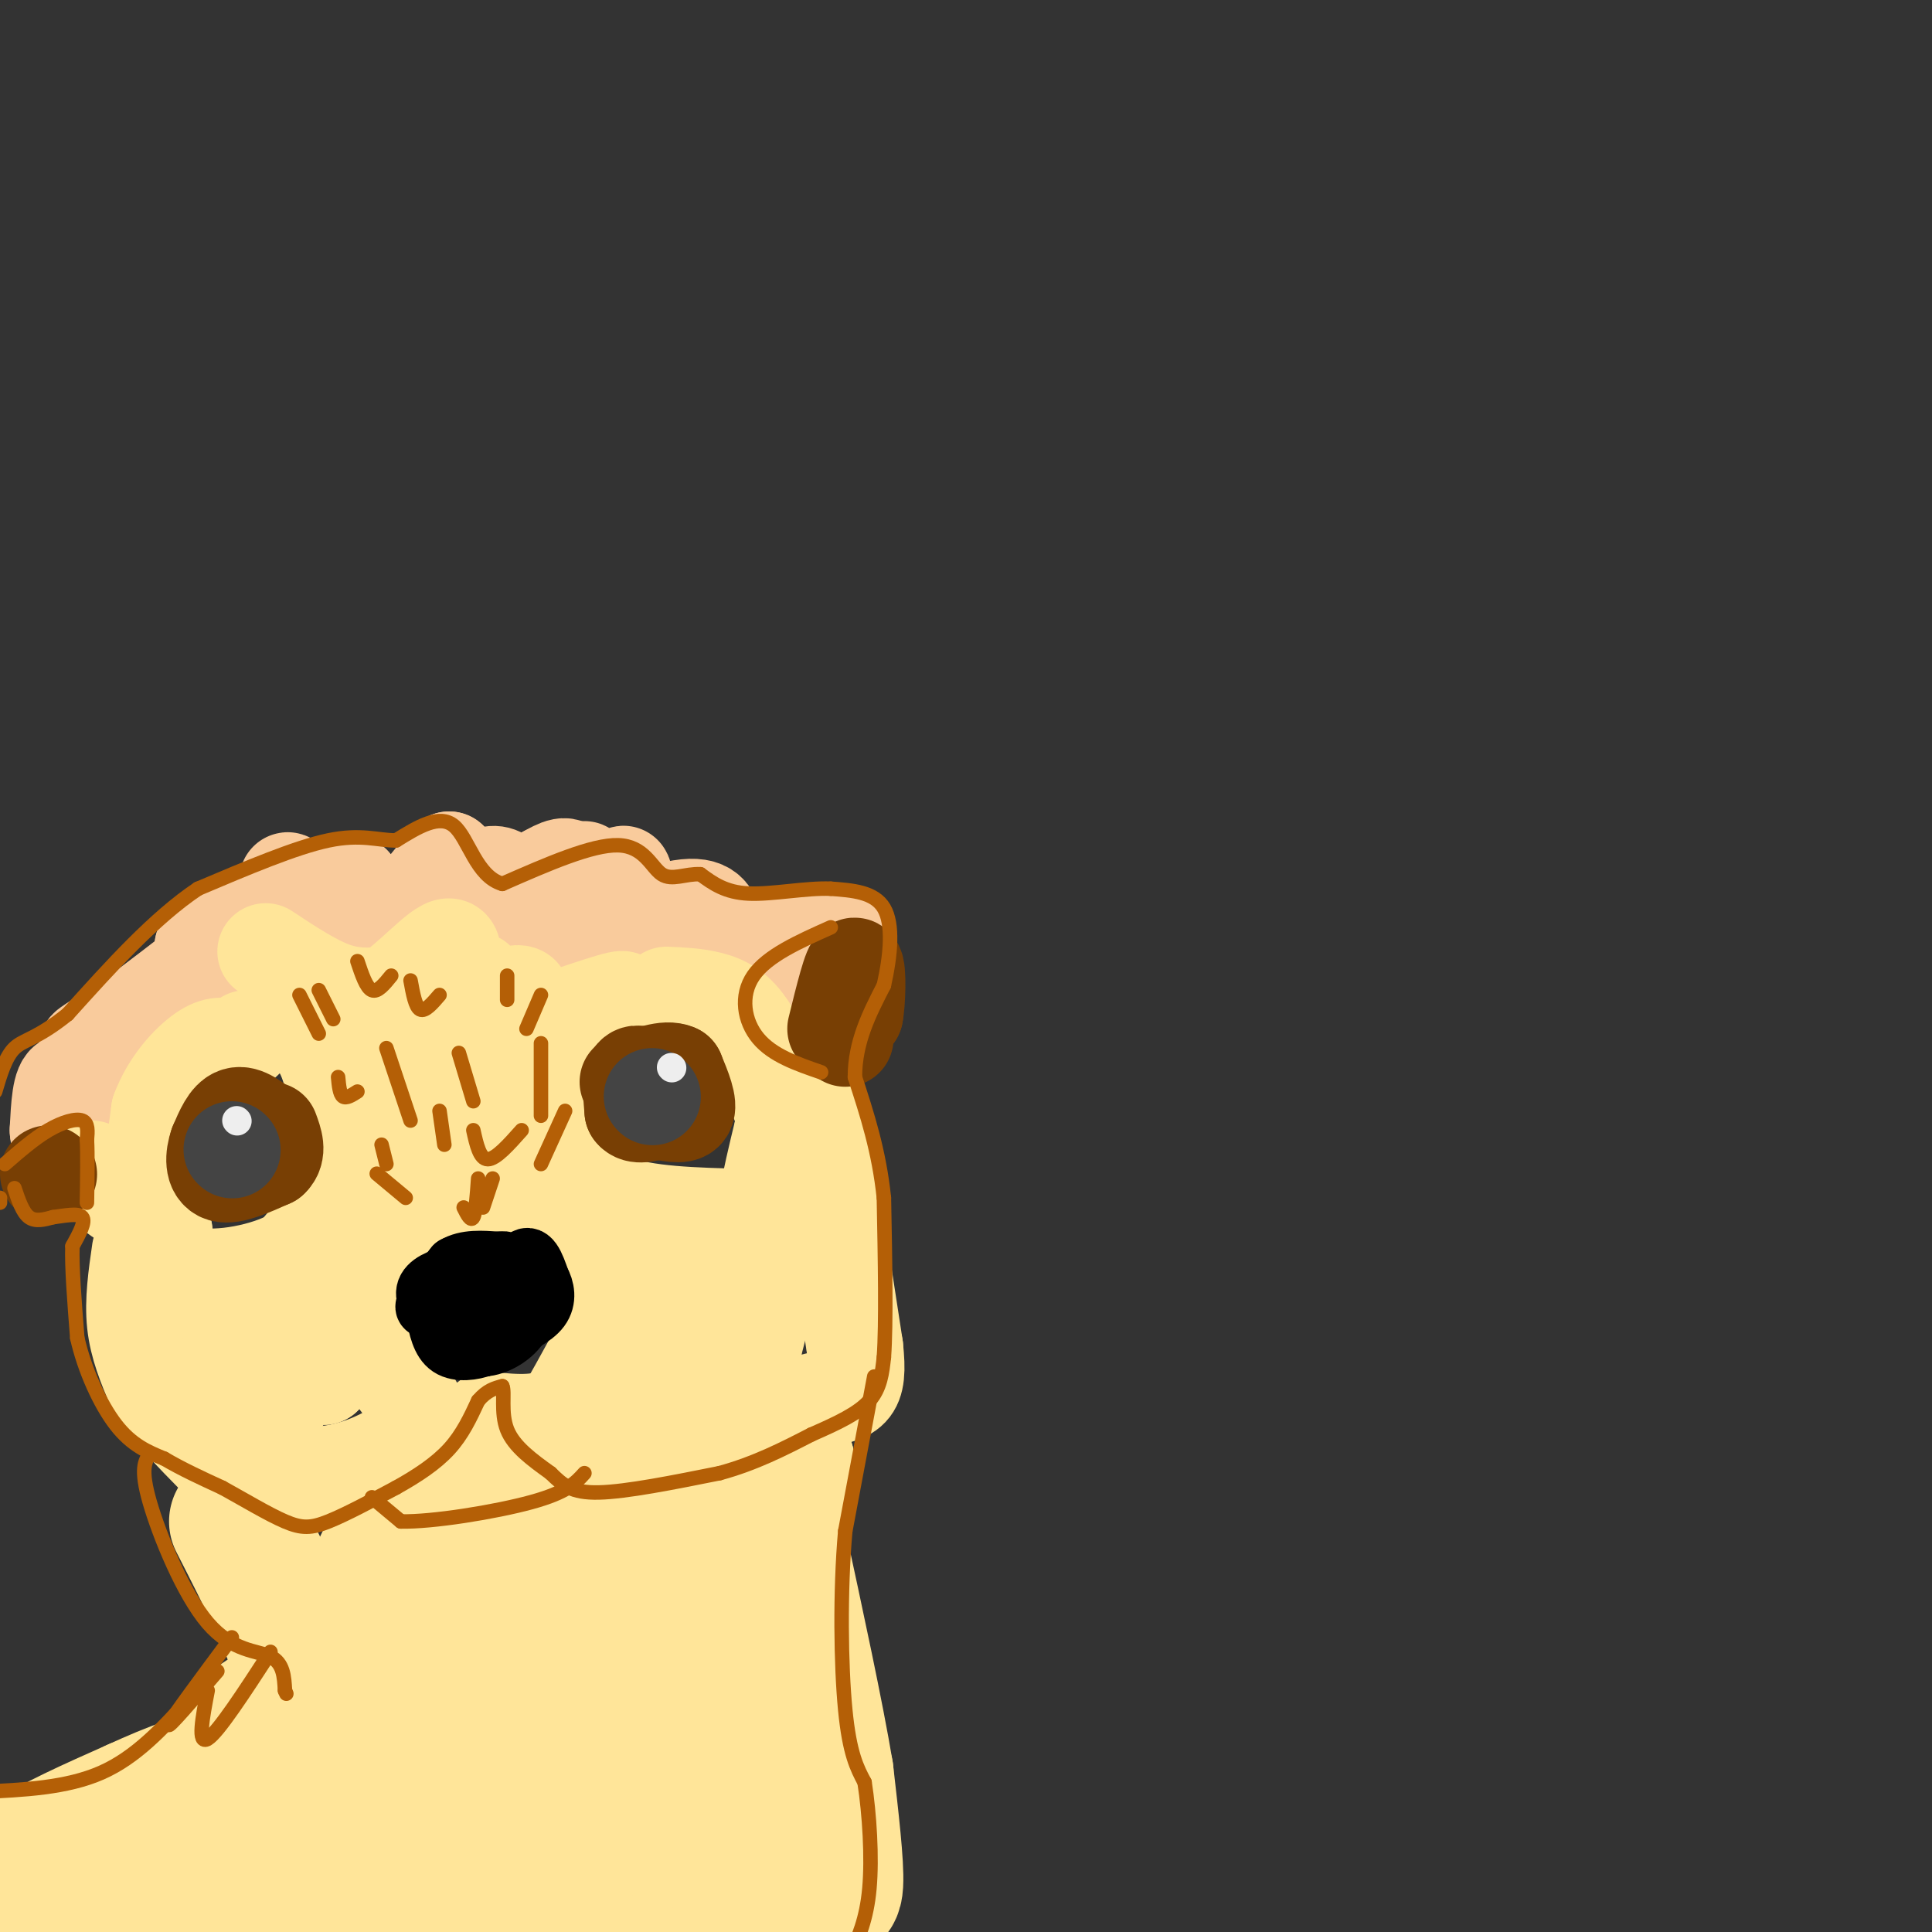 <svg viewBox='0 0 400 400' version='1.1' xmlns='http://www.w3.org/2000/svg' xmlns:xlink='http://www.w3.org/1999/xlink'><rect x="0" y="0" width="400" height="400" fill="#333333" stroke="none"/><g fill='none' stroke='#f9cb9c' stroke-width='20' stroke-linecap='round' stroke-linejoin='round'><path d='M108,183c0.000,0.000 7.000,0.000 7,0'/><path d='M115,183c2.832,-0.809 6.411,-2.830 6,-3c-0.411,-0.170 -4.811,1.511 -5,3c-0.189,1.489 3.834,2.785 7,2c3.166,-0.785 5.476,-3.653 6,-4c0.524,-0.347 -0.738,1.826 -2,4'/><path d='M127,185c-0.274,1.971 0.040,4.900 2,5c1.960,0.100 5.566,-2.627 7,-2c1.434,0.627 0.695,4.608 2,6c1.305,1.392 4.652,0.196 8,-1'/><path d='M146,193c2.500,1.000 4.750,4.000 7,7'/><path d='M153,200c1.536,0.107 1.875,-3.125 2,-2c0.125,1.125 0.036,6.607 0,7c-0.036,0.393 -0.018,-4.304 0,-9'/><path d='M155,196c1.833,-2.000 6.417,-2.500 11,-3'/><path d='M166,193c3.000,-0.500 5.000,-0.250 7,0'/><path d='M173,193c1.311,0.667 1.089,2.333 0,3c-1.089,0.667 -3.044,0.333 -5,0'/><path d='M168,196c-2.333,0.489 -5.667,1.711 -7,5c-1.333,3.289 -0.667,8.644 0,14'/><path d='M161,215c0.000,2.667 0.000,2.333 0,2'/><path d='M148,192c-0.613,-2.470 -1.226,-4.940 -7,-4c-5.774,0.940 -16.708,5.292 -21,4c-4.292,-1.292 -1.940,-8.226 -2,-11c-0.060,-2.774 -2.530,-1.387 -5,0'/><path d='M113,181c-1.724,1.866 -3.534,6.531 -5,6c-1.466,-0.531 -2.587,-6.258 -6,-6c-3.413,0.258 -9.118,6.502 -11,7c-1.882,0.498 0.059,-4.751 2,-10'/><path d='M93,178c0.124,2.093 -0.565,12.324 0,12c0.565,-0.324 2.383,-11.203 0,-11c-2.383,0.203 -8.967,11.486 -13,14c-4.033,2.514 -5.517,-3.743 -7,-10'/><path d='M73,183c-0.225,1.368 2.713,9.789 0,10c-2.713,0.211 -11.077,-7.789 -13,-10c-1.923,-2.211 2.593,1.368 3,3c0.407,1.632 -3.297,1.316 -7,1'/><path d='M56,187c-3.500,1.667 -8.750,5.333 -14,9'/><path d='M42,196c-0.578,0.822 4.978,-1.622 4,0c-0.978,1.622 -8.489,7.311 -16,13'/><path d='M30,209c-5.560,3.964 -11.458,7.375 -12,8c-0.542,0.625 4.274,-1.536 6,-1c1.726,0.536 0.363,3.768 -1,7'/><path d='M23,223c-0.500,2.857 -1.250,6.500 -3,6c-1.750,-0.500 -4.500,-5.143 -6,-5c-1.500,0.143 -1.750,5.071 -2,10'/><path d='M12,234c0.167,2.667 1.583,4.333 3,6'/></g>
<g fill='none' stroke='#ffe599' stroke-width='20' stroke-linecap='round' stroke-linejoin='round'><path d='M55,197c4.917,3.250 9.833,6.500 14,8c4.167,1.500 7.583,1.250 11,1'/><path d='M80,206c4.722,-2.780 11.029,-10.230 13,-10c1.971,0.230 -0.392,8.139 0,10c0.392,1.861 3.541,-2.325 5,-3c1.459,-0.675 1.230,2.163 1,5'/><path d='M99,208c2.464,-0.226 8.125,-3.292 9,-2c0.875,1.292 -3.036,6.940 -4,9c-0.964,2.060 1.018,0.530 3,-1'/><path d='M107,214c5.489,-1.933 17.711,-6.267 21,-7c3.289,-0.733 -2.356,2.133 -8,5'/><path d='M120,212c-2.356,2.867 -4.244,7.533 -5,12c-0.756,4.467 -0.378,8.733 0,13'/><path d='M115,237c2.000,4.167 7.000,8.083 12,12'/><path d='M127,249c6.500,2.500 16.750,2.750 27,3'/><path d='M154,252c5.178,0.200 4.622,-0.800 5,-4c0.378,-3.200 1.689,-8.600 3,-14'/><path d='M162,234c0.500,-3.000 0.250,-3.500 0,-4'/><path d='M162,230c-1.167,-3.500 -4.083,-10.250 -7,-17'/><path d='M155,213c-2.467,-3.933 -5.133,-5.267 -8,-6c-2.867,-0.733 -5.933,-0.867 -9,-1'/><path d='M60,212c2.583,1.167 5.167,2.333 7,6c1.833,3.667 2.917,9.833 4,16'/><path d='M71,234c1.067,4.533 1.733,7.867 0,12c-1.733,4.133 -5.867,9.067 -10,14'/><path d='M61,260c-5.956,3.467 -15.844,5.133 -21,4c-5.156,-1.133 -5.578,-5.067 -6,-9'/><path d='M34,255c-1.689,-1.889 -2.911,-2.111 -3,-6c-0.089,-3.889 0.956,-11.444 2,-19'/><path d='M33,230c2.044,-5.578 6.156,-10.022 9,-12c2.844,-1.978 4.422,-1.489 6,-1'/><path d='M48,217c1.500,-0.500 2.250,-1.250 3,-2'/><path d='M30,244c-1.417,1.833 -2.833,3.667 -4,4c-1.167,0.333 -2.083,-0.833 -3,-2'/><path d='M23,246c-1.167,-1.000 -2.583,-2.500 -4,-4'/><path d='M29,259c-0.750,5.167 -1.500,10.333 -1,15c0.500,4.667 2.250,8.833 4,13'/><path d='M32,287c2.833,4.667 7.917,9.833 13,15'/><path d='M45,302c6.556,3.356 16.444,4.244 24,3c7.556,-1.244 12.778,-4.622 18,-8'/><path d='M87,297c1.333,-4.333 -4.333,-11.167 -10,-18'/><path d='M77,279c-2.000,-5.833 -2.000,-11.417 -2,-17'/><path d='M75,262c1.167,-4.000 5.083,-5.500 9,-7'/><path d='M84,255c3.333,-1.500 7.167,-1.750 11,-2'/><path d='M95,253c4.000,0.000 8.500,1.000 13,2'/><path d='M108,255c7.844,1.822 20.956,5.378 22,5c1.044,-0.378 -9.978,-4.689 -21,-9'/><path d='M109,251c-4.940,-1.500 -6.792,-0.750 -7,-5c-0.208,-4.250 1.226,-13.500 0,-19c-1.226,-5.500 -5.113,-7.250 -9,-9'/><path d='M93,218c-2.214,2.726 -3.250,14.042 -4,19c-0.750,4.958 -1.214,3.560 -2,2c-0.786,-1.560 -1.893,-3.280 -3,-5'/><path d='M84,234c-0.667,-3.333 -0.833,-9.167 -1,-15'/><path d='M124,261c1.833,1.333 3.667,2.667 4,5c0.333,2.333 -0.833,5.667 -2,9'/><path d='M126,275c-1.833,4.333 -5.417,10.667 -9,17'/><path d='M117,292c-4.167,3.167 -10.083,2.583 -16,2'/><path d='M101,294c0.979,0.909 11.428,2.183 20,-1c8.572,-3.183 15.267,-10.822 19,-15c3.733,-4.178 4.505,-4.894 5,-6c0.495,-1.106 0.713,-2.602 0,-3c-0.713,-0.398 -2.356,0.301 -4,1'/><path d='M141,270c-3.167,0.833 -9.083,2.417 -15,4'/><path d='M59,289c-0.889,-1.289 -1.778,-2.578 -1,-6c0.778,-3.422 3.222,-8.978 5,-9c1.778,-0.022 2.889,5.489 4,11'/><path d='M67,285c-1.702,-0.250 -7.958,-6.375 -13,-9c-5.042,-2.625 -8.869,-1.750 -10,0c-1.131,1.750 0.435,4.375 2,7'/><path d='M46,283c0.500,1.333 0.750,1.167 1,1'/><path d='M88,303c3.833,2.083 7.667,4.167 13,5c5.333,0.833 12.167,0.417 19,0'/><path d='M120,308c5.655,-0.274 10.292,-0.958 16,-3c5.708,-2.042 12.488,-5.440 16,-10c3.512,-4.560 3.756,-10.280 4,-16'/><path d='M156,279c2.000,-7.833 5.000,-19.417 8,-31'/><path d='M164,248c2.000,-8.333 3.000,-13.667 4,-19'/><path d='M168,229c2.167,5.167 5.583,27.583 9,50'/><path d='M177,279c1.036,9.810 -0.875,9.333 -8,11c-7.125,1.667 -19.464,5.476 -23,6c-3.536,0.524 1.732,-2.238 7,-5'/></g>
<g fill='none' stroke='#783f04' stroke-width='20' stroke-linecap='round' stroke-linejoin='round'><path d='M175,215c-0.167,-4.083 -0.333,-8.167 0,-9c0.333,-0.833 1.167,1.583 2,4'/><path d='M177,210c0.489,-2.178 0.711,-9.622 0,-10c-0.711,-0.378 -2.356,6.311 -4,13'/><path d='M10,243c0.000,0.000 0.100,0.100 0.1,0.1'/><path d='M55,234c-2.167,-1.750 -4.333,-3.500 -6,-3c-1.667,0.500 -2.833,3.250 -4,6'/><path d='M45,237c-0.844,2.400 -0.956,5.400 1,6c1.956,0.600 5.978,-1.200 10,-3'/><path d='M56,240c1.667,-1.500 0.833,-3.750 0,-6'/><path d='M134,223c-1.250,-0.583 -2.500,-1.167 -3,0c-0.500,1.167 -0.250,4.083 0,7'/><path d='M131,230c0.833,1.167 2.917,0.583 5,0'/><path d='M136,230c2.200,0.356 5.200,1.244 6,0c0.800,-1.244 -0.600,-4.622 -2,-8'/><path d='M140,222c-2.000,-1.000 -6.000,0.500 -10,2'/></g>
<g fill='none' stroke='#444444' stroke-width='20' stroke-linecap='round' stroke-linejoin='round'><path d='M48,238c0.000,0.000 0.100,0.100 0.1,0.1'/><path d='M135,227c0.000,0.000 0.100,0.100 0.1,0.1'/></g>
<g fill='none' stroke='#eeeeee' stroke-width='6' stroke-linecap='round' stroke-linejoin='round'><path d='M49,232c0.000,0.000 0.100,0.100 0.1,0.1'/><path d='M139,221c0.000,0.000 0.100,0.100 0.1,0.1'/></g>
<g fill='none' stroke='#000000' stroke-width='12' stroke-linecap='round' stroke-linejoin='round'><path d='M109,265c0.000,0.000 -5.000,-3.000 -5,-3'/><path d='M104,262c-2.667,-0.167 -6.833,0.917 -11,2'/><path d='M93,264c-3.044,0.889 -5.156,2.111 -5,4c0.156,1.889 2.578,4.444 5,7'/><path d='M93,275c2.000,1.833 4.500,2.917 7,4'/><path d='M100,279c2.867,-0.089 6.533,-2.311 8,-5c1.467,-2.689 0.733,-5.844 0,-9'/><path d='M108,265c-1.714,-1.071 -6.000,0.750 -8,3c-2.000,2.250 -1.714,4.929 -1,6c0.714,1.071 1.857,0.536 3,0'/><path d='M102,274c1.622,-3.067 4.178,-10.733 6,-13c1.822,-2.267 2.911,0.867 4,4'/><path d='M112,265c0.978,1.733 1.422,4.067 0,6c-1.422,1.933 -4.711,3.467 -8,5'/><path d='M104,276c-2.000,1.333 -3.000,2.167 -4,3'/><path d='M100,279c-2.044,0.778 -5.156,1.222 -7,0c-1.844,-1.222 -2.422,-4.111 -3,-7'/><path d='M90,272c-1.178,-1.178 -2.622,-0.622 -2,-2c0.622,-1.378 3.311,-4.689 6,-8'/><path d='M94,262c2.500,-1.500 5.750,-1.250 9,-1'/><path d='M103,261c1.667,-0.167 1.333,-0.083 1,0'/></g>
<g fill='none' stroke='#ffe599' stroke-width='28' stroke-linecap='round' stroke-linejoin='round'><path d='M49,315c5.917,11.583 11.833,23.167 14,32c2.167,8.833 0.583,14.917 -1,21'/><path d='M62,368c-1.303,4.474 -4.061,5.158 -6,6c-1.939,0.842 -3.061,1.842 -2,-3c1.061,-4.842 4.303,-15.526 2,-16c-2.303,-0.474 -10.152,9.263 -18,19'/><path d='M38,374c-7.078,6.652 -15.774,13.783 -22,17c-6.226,3.217 -9.984,2.520 -12,1c-2.016,-1.520 -2.290,-3.863 2,-7c4.290,-3.137 13.145,-7.069 22,-11'/><path d='M28,374c7.619,-3.488 15.667,-6.708 17,-5c1.333,1.708 -4.048,8.345 -11,14c-6.952,5.655 -15.476,10.327 -24,15'/><path d='M10,398c16.167,2.500 68.583,1.250 121,0'/><path d='M131,398c25.667,-1.000 29.333,-3.500 33,-6'/><path d='M164,392c7.222,-0.356 8.778,1.756 9,-2c0.222,-3.756 -0.889,-13.378 -2,-23'/><path d='M171,367c-2.000,-12.000 -6.000,-30.500 -10,-49'/><path d='M161,318c-1.333,-10.667 0.333,-12.833 2,-15'/><path d='M163,303c-2.872,11.990 -11.051,49.464 -20,67c-8.949,17.536 -18.667,15.133 -24,15c-5.333,-0.133 -6.282,2.003 -14,3c-7.718,0.997 -22.205,0.856 -28,0c-5.795,-0.856 -2.897,-2.428 0,-4'/><path d='M77,384c-0.711,-13.067 -2.489,-43.733 1,-57c3.489,-13.267 12.244,-9.133 21,-5'/><path d='M99,322c14.321,-2.262 39.625,-5.417 51,-7c11.375,-1.583 8.821,-1.595 -6,8c-14.821,9.595 -41.911,28.798 -69,48'/><path d='M75,371c-14.595,9.952 -16.583,10.833 -1,3c15.583,-7.833 48.738,-24.381 62,-25c13.262,-0.619 6.631,14.690 0,30'/><path d='M136,379c3.200,3.689 11.200,-2.089 12,-5c0.800,-2.911 -5.600,-2.956 -12,-3'/><path d='M136,371c-7.689,-1.089 -20.911,-2.311 -28,-7c-7.089,-4.689 -8.044,-12.844 -9,-21'/><path d='M99,343c-2.333,-4.167 -3.667,-4.083 -5,-4'/></g>
<g fill='none' stroke='#b45f06' stroke-width='3' stroke-linecap='round' stroke-linejoin='round'><path d='M3,246c0.833,2.500 1.667,5.000 3,6c1.333,1.000 3.167,0.500 5,0'/><path d='M11,252c2.200,-0.267 5.200,-0.933 6,0c0.800,0.933 -0.600,3.467 -2,6'/><path d='M15,258c-0.167,4.167 0.417,11.583 1,19'/><path d='M16,277c1.489,6.644 4.711,13.756 8,18c3.289,4.244 6.644,5.622 10,7'/><path d='M34,302c3.667,2.167 7.833,4.083 12,6'/><path d='M46,308c4.429,2.429 9.500,5.500 13,7c3.500,1.500 5.429,1.429 9,0c3.571,-1.429 8.786,-4.214 14,-7'/><path d='M82,308c4.356,-2.422 8.244,-4.978 11,-8c2.756,-3.022 4.378,-6.511 6,-10'/><path d='M99,290c1.833,-2.167 3.417,-2.583 5,-3'/><path d='M104,287c0.600,1.133 -0.400,5.467 1,9c1.400,3.533 5.200,6.267 9,9'/><path d='M114,305c2.511,2.467 4.289,4.133 10,4c5.711,-0.133 15.356,-2.067 25,-4'/><path d='M149,305c7.333,-2.000 13.167,-5.000 19,-8'/><path d='M168,297c5.489,-2.400 9.711,-4.400 12,-7c2.289,-2.600 2.644,-5.800 3,-9'/><path d='M183,281c0.500,-7.000 0.250,-20.000 0,-33'/><path d='M183,248c-1.000,-9.667 -3.500,-17.333 -6,-25'/><path d='M177,223c0.000,-7.333 3.000,-13.167 6,-19'/><path d='M183,204c1.422,-6.333 1.978,-12.667 0,-16c-1.978,-3.333 -6.489,-3.667 -11,-4'/><path d='M172,184c-5.044,-0.222 -12.156,1.222 -17,1c-4.844,-0.222 -7.422,-2.111 -10,-4'/><path d='M145,181c-3.107,-0.167 -5.875,1.417 -8,0c-2.125,-1.417 -3.607,-5.833 -9,-6c-5.393,-0.167 -14.696,3.917 -24,8'/><path d='M104,183c-5.422,-1.556 -6.978,-9.444 -10,-12c-3.022,-2.556 -7.511,0.222 -12,3'/><path d='M82,174c-3.778,0.022 -7.222,-1.422 -14,0c-6.778,1.422 -16.889,5.711 -27,10'/><path d='M41,184c-9.000,6.000 -18.000,16.000 -27,26'/><path d='M14,210c-6.467,5.200 -9.133,5.200 -11,7c-1.867,1.800 -2.933,5.400 -4,9'/><path d='M0,248c0.000,0.000 0.000,1.000 0,1'/><path d='M1,241c3.044,-2.644 6.089,-5.289 9,-7c2.911,-1.711 5.689,-2.489 7,-2c1.311,0.489 1.156,2.244 1,4'/><path d='M18,236c0.167,2.833 0.083,7.917 0,13'/><path d='M170,222c-5.022,-1.733 -10.044,-3.467 -13,-7c-2.956,-3.533 -3.844,-8.867 -1,-13c2.844,-4.133 9.422,-7.067 16,-10'/><path d='M77,310c0.000,0.000 6.000,5.000 6,5'/><path d='M83,315c6.444,0.156 19.556,-1.956 27,-4c7.444,-2.044 9.222,-4.022 11,-6'/><path d='M181,285c0.000,0.000 -6.000,32.000 -6,32'/><path d='M175,317c-1.111,12.533 -0.889,27.867 0,37c0.889,9.133 2.444,12.067 4,15'/><path d='M179,369c1.022,6.600 1.578,15.600 1,22c-0.578,6.400 -2.289,10.200 -4,14'/><path d='M175,404c0.000,0.000 -1.000,-2.000 -1,-2'/><path d='M31,301c-0.988,1.565 -1.976,3.131 0,10c1.976,6.869 6.917,19.042 12,25c5.083,5.958 10.310,5.702 13,7c2.690,1.298 2.845,4.149 3,7'/><path d='M59,350c0.500,1.167 0.250,0.583 0,0'/><path d='M56,342c-5.417,8.333 -10.833,16.667 -13,18c-2.167,1.333 -1.083,-4.333 0,-10'/><path d='M48,339c-6.250,8.417 -12.500,16.833 -13,18c-0.500,1.167 4.750,-4.917 10,-11'/><path d='M39,352c-5.417,5.917 -10.833,11.833 -18,15c-7.167,3.167 -16.083,3.583 -25,4'/><path d='M62,206c0.000,0.000 4.000,8.000 4,8'/><path d='M66,205c0.000,0.000 3.000,6.000 3,6'/><path d='M74,199c0.917,2.750 1.833,5.500 3,6c1.167,0.500 2.583,-1.250 4,-3'/><path d='M85,203c0.500,2.750 1.000,5.500 2,6c1.000,0.500 2.500,-1.250 4,-3'/><path d='M105,202c0.000,0.000 0.000,5.000 0,5'/><path d='M112,206c0.000,0.000 -3.000,7.000 -3,7'/><path d='M70,223c0.167,1.750 0.333,3.500 1,4c0.667,0.500 1.833,-0.250 3,-1'/><path d='M80,217c0.000,0.000 5.000,15.000 5,15'/><path d='M95,218c0.000,0.000 3.000,10.000 3,10'/><path d='M112,216c0.000,0.000 0.000,15.000 0,15'/><path d='M79,237c0.000,0.000 1.000,4.000 1,4'/><path d='M91,230c0.000,0.000 1.000,7.000 1,7'/><path d='M98,234c0.667,3.000 1.333,6.000 3,6c1.667,0.000 4.333,-3.000 7,-6'/><path d='M117,230c0.000,0.000 -5.000,11.000 -5,11'/><path d='M102,244c0.000,0.000 -2.000,6.000 -2,6'/><path d='M78,243c0.000,0.000 6.000,5.000 6,5'/><path d='M96,250c0.750,1.500 1.500,3.000 2,2c0.500,-1.000 0.750,-4.500 1,-8'/></g>
</svg>